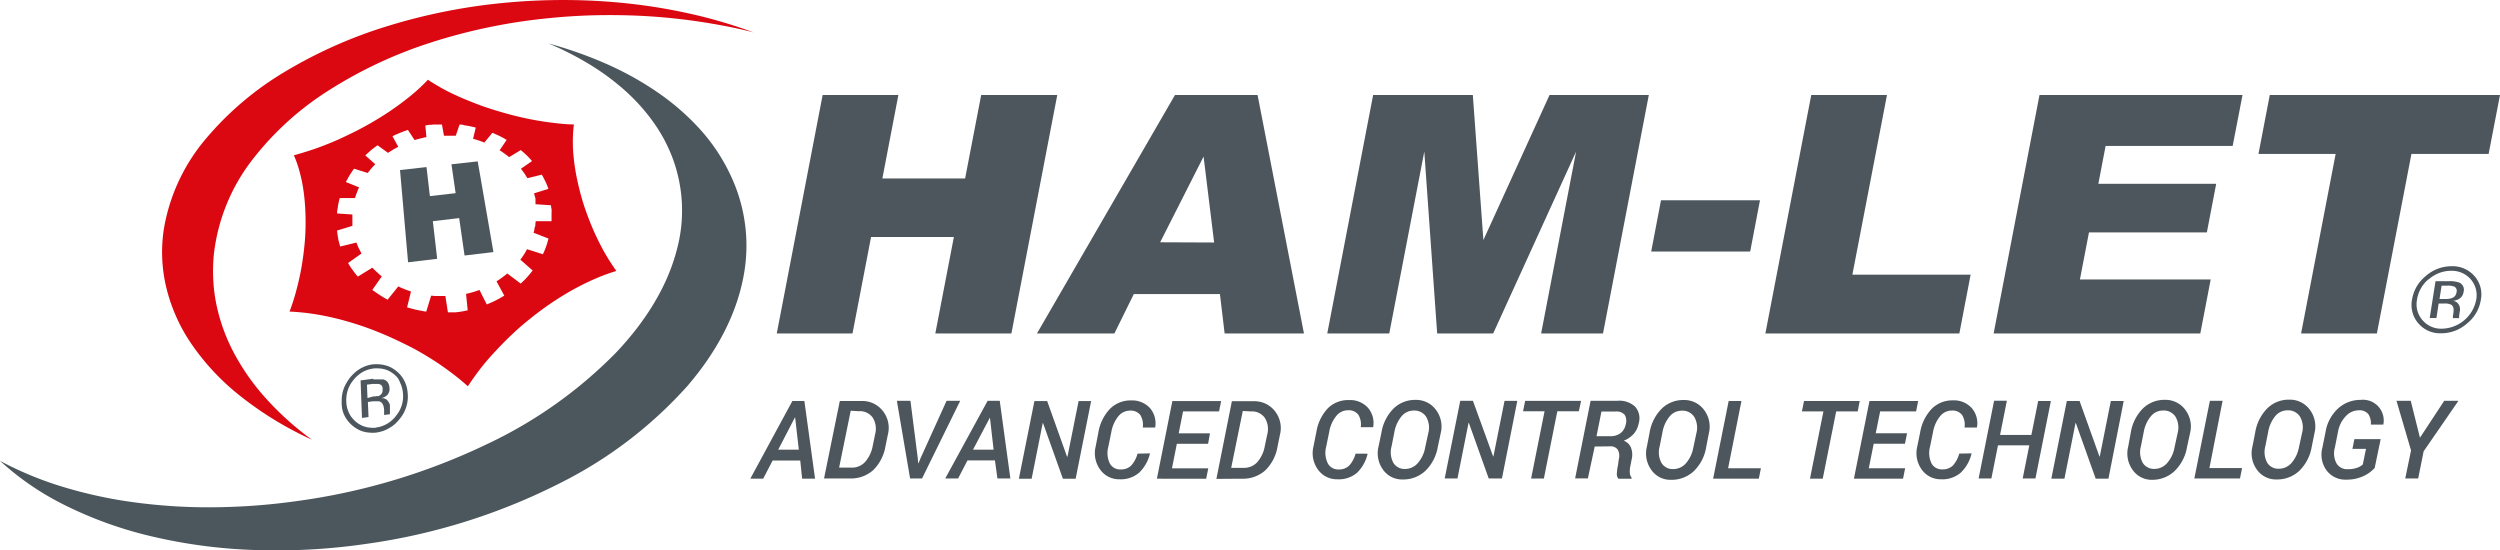 <svg id="bc9977af-7a85-458d-94e2-d2248a840dbc" data-name="Layer 1" xmlns="http://www.w3.org/2000/svg" viewBox="0 0 431.11 94.92">
  <title>ham-let-logo</title>
  <path d="M64.35,62.82a6.51,6.51,0,0,0-1.1.24,6.05,6.05,0,0,0-1,.44,6.25,6.25,0,0,0-.92.63,8.4,8.4,0,0,0-.85.84,7.14,7.14,0,0,0-.69,1,6.11,6.11,0,0,0-.5,1A6.26,6.26,0,0,0,59,68.08a6.67,6.67,0,0,0-.08,1.19A6.36,6.36,0,0,0,59,70.45a4.85,4.85,0,0,0,.89,2,5,5,0,0,0,.77.84,5.26,5.26,0,0,0,.92.67,4.56,4.56,0,0,0,1,.44,5,5,0,0,0,1.1.2,6,6,0,0,0,1.19,0,6.65,6.65,0,0,0,1.17-.28,5.67,5.67,0,0,0,1.06-.49,6.54,6.54,0,0,0,1-.7,7.31,7.31,0,0,0,.84-.91,6.62,6.62,0,0,0,.68-1,7.36,7.36,0,0,0,.45-1.09,6.17,6.17,0,0,0,.23-1.15,5.8,5.8,0,0,0,0-1.18,6,6,0,0,0-.19-1.15,5.86,5.86,0,0,0-.39-1,5.23,5.23,0,0,0-.58-.89,5.17,5.17,0,0,0-.78-.77,5.36,5.36,0,0,0-.91-.61,4.77,4.77,0,0,0-1-.38,5,5,0,0,0-1-.17,6.06,6.06,0,0,0-1.12,0m.53,10.92a5,5,0,0,1-1,0,4.1,4.1,0,0,1-1.81-.55,4.7,4.7,0,0,1-.8-.57,6.49,6.49,0,0,1-.66-.73,4,4,0,0,1-.47-.83,4.72,4.72,0,0,1-.3-.92,6.5,6.5,0,0,1-.11-1,6.82,6.82,0,0,1,.06-1,6.15,6.15,0,0,1,.25-1,5.62,5.62,0,0,1,.42-.9,6.7,6.7,0,0,1,.6-.83,5,5,0,0,1,.73-.73,5.1,5.1,0,0,1,.79-.55,4.59,4.59,0,0,1,.88-.38,5.5,5.5,0,0,1,1-.22,5.19,5.19,0,0,1,1,0,3.93,3.93,0,0,1,.91.15,4.22,4.22,0,0,1,.83.33,5.65,5.65,0,0,1,.78.53,4.63,4.63,0,0,1,.66.67A4,4,0,0,1,69,66a4.92,4.92,0,0,1,.49,1.86,5.89,5.89,0,0,1,0,1,6.43,6.43,0,0,1-.2,1,6.91,6.91,0,0,1-.39.94,6.15,6.15,0,0,1-.59.88,5.45,5.45,0,0,1-.72.79,5.22,5.22,0,0,1-.82.6,6.86,6.86,0,0,1-.91.42,5.5,5.5,0,0,1-1,.23m-.51-8.41-2.17.29.24,6.47,1.13-.15-.11-2.6.87-.12.41,0a1.92,1.92,0,0,1,.34,0l.28,0a1,1,0,0,1,.22.07,1,1,0,0,1,.27.19,1.1,1.1,0,0,1,.2.31,1.52,1.52,0,0,1,.14.41,3.45,3.45,0,0,1,.07.52l0,.52,0,.21v.07l0,.06,1-.13,0-.08s0,0,0,0a.24.24,0,0,1,0-.08.29.29,0,0,1,0-.09s0-.08,0-.12,0-.09,0-.13,0-.08,0-.12,0-.08,0-.12,0-.08,0-.12l0-.48a2.13,2.13,0,0,0,0-.25,2.34,2.34,0,0,0-.09-.24.9.9,0,0,0-.12-.24,1.67,1.67,0,0,0-.16-.24,2.08,2.08,0,0,0-.21-.21,2,2,0,0,0-.25-.14,1.12,1.12,0,0,0-.31-.1l-.35,0,.28-.09.23-.1a1.05,1.05,0,0,0,.21-.12,1.26,1.26,0,0,0,.17-.11,2.17,2.17,0,0,0,.26-.27,1.66,1.66,0,0,0,.17-.32,1.89,1.89,0,0,0,.1-.36,2.64,2.64,0,0,0,0-.4,2.16,2.16,0,0,0-.1-.54,1.36,1.36,0,0,0-.2-.42,1,1,0,0,0-.32-.31,2,2,0,0,0-.44-.2,1.25,1.25,0,0,0-.31,0,2.3,2.3,0,0,0-.39,0H64.9l-.53,0m-1,3.21-.09-2.31.93-.12.42,0H65a1.39,1.39,0,0,1,.3,0l.24.08a.62.62,0,0,1,.19.12.65.65,0,0,1,.15.18,1.2,1.2,0,0,1,.09.25,1.55,1.55,0,0,1,0,.31,1.32,1.32,0,0,1,0,.35,1.18,1.18,0,0,1-.1.3,1.43,1.43,0,0,1-.19.24,1.89,1.89,0,0,1-.27.2l-.2.09L65,68.3l-.28.06-.33,0Z" fill="#4c565c"/>
  <path d="M73.78,13.76c-.54.58-1.14,1.17-1.8,1.76s-1.4,1.2-2.19,1.81-1.65,1.23-2.55,1.84S65.34,20.4,64.32,21s-2.3,1.3-3.47,1.87S58.53,24,57.37,24.48s-2.31.93-3.42,1.3-2.22.71-3.27,1a19.66,19.66,0,0,1,.9,2.53,26.24,26.24,0,0,1,.67,3c.17,1.07.3,2.2.37,3.4s.1,2.49.06,3.82-.13,2.44-.27,3.64-.32,2.44-.55,3.63-.52,2.39-.83,3.54-.69,2.3-1.1,3.39a37.57,37.57,0,0,1,3.81.36c1.32.19,2.68.45,4.09.79s2.84.76,4.3,1.24,2.95,1.07,4.46,1.71c1.36.59,2.68,1.23,4,1.89s2.52,1.38,3.7,2.11,2.31,1.52,3.38,2.32,2.09,1.62,3,2.46c.68-1,1.45-2.11,2.27-3.16s1.72-2.07,2.67-3.08,1.93-2,3-3,2.13-1.88,3.27-2.78,2.5-1.89,3.75-2.71,2.47-1.55,3.68-2.2,2.4-1.22,3.57-1.72a32.66,32.66,0,0,1,3.4-1.23c-.69-1-1.35-2-2-3.14s-1.2-2.24-1.74-3.43-1-2.37-1.45-3.61-.81-2.46-1.13-3.72-.52-2.21-.7-3.25-.3-2-.39-3-.09-1.85-.08-2.72a20,20,0,0,1,.18-2.4c-1,0-2.13-.11-3.27-.24s-2.31-.3-3.52-.52-2.43-.49-3.69-.81-2.49-.68-3.75-1.08-2.2-.75-3.24-1.16-2-.81-2.93-1.24S76.78,15.55,76,15.1s-1.53-.89-2.2-1.34M71.49,24.15,72,24l.51-.13c.16,0,.33-.09.51-.12l.51-.11-.18-2,.35-.06.35-.06.36,0,.36-.05.37,0,.35,0,.36,0h.36l.35,1.94h1l.51,0,.52,0,.66-1.93c.25,0,.49,0,.73.09s.46.08.68.12l.68.14.7.17-.46,1.94.5.13.49.16.48.17.48.18,1.38-1.68c.23.09.45.19.64.28s.42.18.62.28l.59.31.61.35-1.21,1.79.43.28.41.29c.13.1.27.19.4.3l.4.31,2-1.21c.19.15.36.3.53.45s.33.29.49.45.31.3.46.47.31.33.47.52L89.83,29.1c.1.13.21.26.3.39l.29.4c.09.14.19.28.27.42s.17.28.26.42l2.47-.61c.13.21.24.4.34.6s.2.39.3.59l.27.61c.08.21.16.42.24.65l-2.48.77.07.22c0,.08,0,.16.06.23l.06.24a1,1,0,0,1,.06.23c0,.08,0,.16,0,.24s0,.16,0,.24,0,.16,0,.24a2,2,0,0,1,0,.24l2.68.18c0,.24.06.48.09.7s0,.45,0,.68,0,.44,0,.67,0,.45,0,.69l-2.73,0-.06.5c0,.17,0,.34-.08.5s-.07.33-.1.5l-.12.5,2.57,1c-.07.24-.14.47-.2.7s-.14.45-.22.67a6.62,6.62,0,0,1-.25.65c-.08.22-.19.45-.3.68l-2.74-.87c-.07.15-.16.31-.25.47l-.28.46-.3.44c-.1.15-.21.29-.32.44l2.12,1.86c-.16.21-.32.42-.48.61s-.32.38-.49.56-.32.36-.51.54-.37.36-.58.55l-2.31-1.74-.44.36-.46.34-.47.34-.49.31,1.34,2.47c-.25.15-.49.3-.73.43l-.73.39c-.25.13-.5.25-.76.36l-.8.34L82.68,50l-.57.2-.56.18-.59.16-.59.14.28,2.83-.42.09-.4.08-.41.07-.44.06-.45.05-.42,0-.43,0-.44,0-.44-2.82H75.56l-.61,0-.6-.06-.84,2.74c-.3,0-.59-.08-.87-.13l-.82-.16-.8-.2L70.2,53l.67-2.73-.56-.2a4.48,4.48,0,0,1-.55-.21l-.55-.22-.53-.25-1.84,2.29-.72-.4-.65-.41c-.21-.13-.42-.28-.63-.43L64.2,50l1.64-2.34-.44-.36L65,46.93c-.14-.12-.27-.25-.4-.38s-.26-.25-.39-.39L61.7,47.7c-.17-.2-.33-.39-.48-.59s-.29-.38-.42-.57L60.41,46c-.12-.21-.25-.42-.39-.64l2.32-1.65-.24-.46-.24-.46-.21-.48-.19-.48-2.79.68c-.08-.23-.14-.46-.2-.69s-.11-.44-.15-.67-.08-.44-.11-.67-.06-.47-.1-.72l2.66-.81,0-.24a1.94,1.94,0,0,0,0-.24,2.09,2.09,0,0,0,0-.25c0-.08,0-.16,0-.24s0-.17,0-.25v-.25a2.18,2.18,0,0,1,0-.25,1.93,1.93,0,0,1,0-.24l-2.64-.18c0-.24,0-.48.06-.7s.07-.43.1-.65.09-.42.13-.64.11-.43.17-.66h2.64c0-.17.09-.32.14-.48s.11-.31.17-.46.11-.31.18-.46.13-.3.2-.45l-2.27-.92c.1-.22.22-.42.32-.61l.33-.57.36-.56c.12-.18.25-.37.4-.56l2.35.74.31-.39c.1-.13.2-.26.32-.39l.33-.37.34-.36L63,26.8c.18-.18.35-.33.52-.48l.49-.44c.16-.14.34-.27.52-.41l.57-.42,1.81,1.31c.16-.09.29-.19.44-.28l.43-.27c.14-.09.3-.17.45-.25s.3-.17.45-.25l-1-1.82.65-.31L69,22.9l.64-.25.7-.25Z" fill="#db0812"/>
  <polygon points="82.38 27.83 77.85 28.33 78.57 33.31 74.13 33.82 73.55 28.81 68.98 29.32 70.37 45.23 75.39 44.63 74.64 38.14 79.18 37.61 80.11 44.06 85.09 43.47 82.38 27.83" fill="#4c575d"/>
  <path d="M86.84.5A100.47,100.47,0,0,0,66.63,4.56a79.82,79.82,0,0,0-17.5,7.81A53.74,53.74,0,0,0,35.5,23.93a32.33,32.33,0,0,0-7.22,15.42,26.09,26.09,0,0,0,.34,10,29.55,29.55,0,0,0,4.31,9.84,41,41,0,0,0,8.44,9.05,59.64,59.64,0,0,0,12.41,7.58,51,51,0,0,1-8.14-7.36,38.9,38.9,0,0,1-5.51-8,31.37,31.37,0,0,1-2.89-8.33,29,29,0,0,1-.35-8.38A32.62,32.62,0,0,1,43.5,27.57,51.1,51.1,0,0,1,56.86,15.48,75.85,75.85,0,0,1,74.32,7.33,97,97,0,0,1,94.76,3.12c3.08-.31,6.14-.48,9.14-.51s6,.05,8.91.26,5.85.55,8.69,1,5.69,1,8.44,1.71a85.67,85.67,0,0,0-10-3A95.86,95.86,0,0,0,109.36.72a102.38,102.38,0,0,0-11-.71A106.28,106.28,0,0,0,86.84.5" fill="#db0812"/>
  <path d="M94.58,7.49A54.58,54.58,0,0,1,101.5,11a42.5,42.5,0,0,1,6,4.37,33.16,33.16,0,0,1,4.9,5.32,27.13,27.13,0,0,1,3.5,6.35,25.89,25.89,0,0,1,.74,16.31c-1.59,5.94-5.13,11.9-10.45,17.5a77.19,77.19,0,0,1-22.34,15.8,109.51,109.51,0,0,1-32.46,9.73,109.57,109.57,0,0,1-14.9,1.1,95.38,95.38,0,0,1-13.87-.93,77.39,77.39,0,0,1-12.31-2.76A59.31,59.31,0,0,1,0,79.47a48,48,0,0,0,11.12,7.61,68.52,68.52,0,0,0,14.81,5.36,90.2,90.2,0,0,0,17.79,2.4,107.16,107.16,0,0,0,19.64-1.08A105.93,105.93,0,0,0,96.42,83.39a73.62,73.62,0,0,0,22.1-16.81c5.12-5.94,8.37-12.25,9.62-18.53a28.25,28.25,0,0,0-1.86-17.18A32.12,32.12,0,0,0,121,22.61a41.66,41.66,0,0,0-7.39-6.54,54.41,54.41,0,0,0-8.92-5A71.14,71.14,0,0,0,94.58,7.49" fill="#4c575d"/>
  <polygon points="141.86 16.38 154.92 16.38 152.16 30.77 166.43 30.77 169.2 16.38 182.32 16.38 174.41 57.5 161.29 57.5 164.49 40.87 150.21 40.87 147.01 57.5 133.95 57.5 141.86 16.38" fill="#4c565c"/>
  <path d="M209.37,41.82,207.55,27l-7.49,14.78Zm1,8.89H195.52l-3.35,6.79H178.82l23.8-41.12h14.24l8,41.12H211.18Z" fill="#4c565c"/>
  <polygon points="236.79 16.38 253.98 16.38 255.8 41.4 267.21 16.38 284.33 16.38 276.43 57.5 265.76 57.5 271.79 26.14 257.49 57.5 247.83 57.5 245.61 26.14 239.57 57.5 228.88 57.5 236.79 16.38" fill="#4c565c"/>
  <polygon points="286.43 34.53 303.5 34.53 301.81 43.37 284.74 43.37 286.43 34.53" fill="#4c565c"/>
  <polygon points="312.34 16.38 325.4 16.38 319.43 47.37 339.82 47.37 337.88 57.5 304.43 57.5 312.34 16.38" fill="#4c565c"/>
  <polygon points="351.7 16.38 386.71 16.38 385.01 25.16 363.1 25.16 361.85 31.69 382.17 31.69 380.56 40.08 360.23 40.08 358.67 48.19 381.22 48.19 379.43 57.5 343.79 57.5 351.7 16.38" fill="#4c565c"/>
  <polygon points="391.41 16.38 431.11 16.38 429.15 26.54 415.84 26.54 409.88 57.5 396.81 57.5 402.77 26.54 389.46 26.54 391.41 16.38" fill="#4c565c"/>
  <path d="M422.31,48.49a4.85,4.85,0,0,1,1.75.23,1.33,1.33,0,0,1,.77,1.61,1.66,1.66,0,0,1-.84,1.25,3,3,0,0,1-1,.31,1.26,1.26,0,0,1,1,.62,1.62,1.62,0,0,1,.22,1l-.08.46c0,.15-.05.31-.06.48a.78.78,0,0,0,0,.33l0,.08h-1.08a.13.13,0,0,1,0-.06V54.5l.08-.51c.12-.73,0-1.21-.39-1.45a2.54,2.54,0,0,0-1.24-.2h-.91l-.38,2.5h-1.16l1-6.35Zm1.08,1a2.76,2.76,0,0,0-1.35-.23h-1l-.36,2.3h1a3.22,3.22,0,0,0,1.11-.15,1.17,1.17,0,0,0,.82-1,.83.83,0,0,0-.29-.93m2.12,6.29a6.68,6.68,0,0,1-4.47,1.7,4.9,4.9,0,0,1-3.93-1.7,4.82,4.82,0,0,1-1.1-4.1,6.54,6.54,0,0,1,2.37-4.07,6.69,6.69,0,0,1,4.44-1.69,5,5,0,0,1,3.95,1.69,4.74,4.74,0,0,1,1.11,4.07,6.49,6.49,0,0,1-2.37,4.1m-6.64-7.62a5.63,5.63,0,0,0-2,3.52,4.16,4.16,0,0,0,.94,3.54,4.22,4.22,0,0,0,3.38,1.47,6.15,6.15,0,0,0,5.89-5,4.19,4.19,0,0,0-.95-3.52,4.3,4.3,0,0,0-3.39-1.46,5.8,5.8,0,0,0-3.84,1.46" fill="#4c565c"/>
  <path d="M415.72,69.12h-2.46l2.51,8.55-1,4.84H417l.94-4.68,6-8.71h-2.45l-4.14,6.3h-.06Zm-5.19,6.61H406l-.34,1.68H408l-.55,2.69a2.84,2.84,0,0,1-1,.57,4.55,4.55,0,0,1-1.53.24,2.14,2.14,0,0,1-2-1,3.63,3.63,0,0,1-.29-2.71l.56-2.81a5.06,5.06,0,0,1,1.34-2.63,3,3,0,0,1,2.18-1,1.94,1.94,0,0,1,1.69.65,2.82,2.82,0,0,1,.44,1.81H411l0-.06a3.57,3.57,0,0,0-3.92-4.2,5.67,5.67,0,0,0-3.87,1.46,7,7,0,0,0-2.17,4l-.56,2.79a4.59,4.59,0,0,0,.75,3.94,4,4,0,0,0,3.35,1.56,6.79,6.79,0,0,0,3-.62,6,6,0,0,0,1.92-1.39Zm-14.08,1.36a5.74,5.74,0,0,1-1.29,2.74,2.89,2.89,0,0,1-2.21,1,2.23,2.23,0,0,1-2-1.07,3.86,3.86,0,0,1-.3-2.84l.48-2.43a5.93,5.93,0,0,1,1.22-2.73,2.71,2.71,0,0,1,2.12-1,2.39,2.39,0,0,1,2.14,1.07,3.69,3.69,0,0,1,.37,2.82Zm2.67-2.42a4.76,4.76,0,0,0-.84-4.06,4.24,4.24,0,0,0-3.49-1.69,5.26,5.26,0,0,0-3.81,1.5,7.63,7.63,0,0,0-2.08,4.14L388.42,77A4.79,4.79,0,0,0,389.2,81a4,4,0,0,0,3.38,1.68,5.57,5.57,0,0,0,3.92-1.49,7.52,7.52,0,0,0,2.14-4.13Zm-15.85-5.55h-2.19L378.4,82.51h7.87l.36-1.79H381Zm-8.28,8a5.56,5.56,0,0,1-1.29,2.74,2.89,2.89,0,0,1-2.21,1,2.25,2.25,0,0,1-2-1.07,3.86,3.86,0,0,1-.3-2.84l.48-2.43a5.84,5.84,0,0,1,1.23-2.73,2.68,2.68,0,0,1,2.11-1,2.39,2.39,0,0,1,2.14,1.07,3.69,3.69,0,0,1,.37,2.82Zm2.67-2.42a4.76,4.76,0,0,0-.84-4.06,4.22,4.22,0,0,0-3.48-1.69,5.3,5.3,0,0,0-3.82,1.5,7.63,7.63,0,0,0-2.08,4.14L367,77a4.83,4.83,0,0,0,.78,4.06,4,4,0,0,0,3.38,1.68A5.55,5.55,0,0,0,375,81.22a7.46,7.46,0,0,0,2.14-4.13Zm-11.44-5.55H364l-1.91,9.58h-.05l-3.43-9.58h-2.2l-2.67,13.39H356l1.91-9.58h.06l3.42,9.58h2.2Zm-12.56,0h-2.19L350.3,75h-5.4l1.17-5.89h-2.2L341.2,82.51h2.2l1.14-5.71h5.4l-1.14,5.71H351Zm-15.8,9.07a5,5,0,0,1-1.1,2.06,2.46,2.46,0,0,1-1.8.66,2,2,0,0,1-1.9-1.07,4.14,4.14,0,0,1-.24-2.82l.52-2.55a5.88,5.88,0,0,1,1.2-2.7,2.56,2.56,0,0,1,2-1,2.08,2.08,0,0,1,1.82.77,3.21,3.21,0,0,1,.41,2.15h2.14l0,0a4,4,0,0,0-.92-3.38,4.16,4.16,0,0,0-3.24-1.3,5,5,0,0,0-3.64,1.46,7.77,7.77,0,0,0-2,4.11L330.62,77a4.82,4.82,0,0,0,.79,4,4,4,0,0,0,3.35,1.65,4.82,4.82,0,0,0,3.39-1.17,6.67,6.67,0,0,0,1.84-3.3l0,0Zm-9-3.5h-5.4l.76-3.78h6.2l.36-1.79h-8.4l-2.68,13.39h8.47l.36-1.79h-6.27l.85-4.23h5.39Zm-8.16-5.57h-9.61l-.36,1.79h3.71l-2.32,11.6h2.2l2.32-11.6h3.71Zm-20.4,0h-2.2l-2.68,13.39h7.88l.36-1.79H298Zm-8.29,8a5.64,5.64,0,0,1-1.28,2.74,2.91,2.91,0,0,1-2.22,1,2.23,2.23,0,0,1-2-1.07,3.81,3.81,0,0,1-.31-2.84l.48-2.43a5.84,5.84,0,0,1,1.23-2.73,2.69,2.69,0,0,1,2.11-1,2.39,2.39,0,0,1,2.14,1.07,3.69,3.69,0,0,1,.37,2.82Zm2.67-2.42a4.76,4.76,0,0,0-.84-4.06,4.22,4.22,0,0,0-3.48-1.69,5.3,5.3,0,0,0-3.82,1.5,7.63,7.63,0,0,0-2.08,4.14L284,77a4.86,4.86,0,0,0,.78,4.06,4,4,0,0,0,3.38,1.68,5.54,5.54,0,0,0,3.92-1.49,7.39,7.39,0,0,0,2.14-4.13Zm-18.52-3.76h2.45a1.85,1.85,0,0,1,1.54.54,2,2,0,0,1,.21,1.62,2.54,2.54,0,0,1-.9,1.56,2.86,2.86,0,0,1-1.81.53h-2.34Zm1.49,6a1.48,1.48,0,0,1,1.32.57,2.21,2.21,0,0,1,.18,1.67L279,80.28a7.47,7.47,0,0,0-.17,1.27,1.27,1.27,0,0,0,.25,1h2.27l0-.21a1.33,1.33,0,0,1-.3-.83,4.34,4.34,0,0,1,.1-1.17l.22-1.12a3.38,3.38,0,0,0-.11-2A2.15,2.15,0,0,0,280,76a4.57,4.57,0,0,0,1.72-1.18,3.85,3.85,0,0,0,.87-1.84,3,3,0,0,0-.64-2.87,4,4,0,0,0-3-1h-4.66l-2.67,13.39h2.2L275,77Zm-5-7.84H263l-.36,1.79h3.71l-2.32,11.6h2.2l2.32-11.6h3.71Zm-11,0h-2.2l-1.92,9.58h-.05L254,69.12h-2.19l-2.68,13.39h2.2l1.91-9.58h.06l3.42,9.58H259Zm-15.88,8a5.56,5.56,0,0,1-1.29,2.74,2.89,2.89,0,0,1-2.21,1,2.25,2.25,0,0,1-2-1.07,3.86,3.86,0,0,1-.3-2.84l.48-2.43a5.84,5.84,0,0,1,1.23-2.73,2.68,2.68,0,0,1,2.11-1,2.39,2.39,0,0,1,2.14,1.07,3.69,3.69,0,0,1,.37,2.82Zm2.67-2.42a4.76,4.76,0,0,0-.84-4.06,4.22,4.22,0,0,0-3.48-1.69,5.3,5.3,0,0,0-3.82,1.5,7.63,7.63,0,0,0-2.08,4.14L237.72,77A4.83,4.83,0,0,0,238.5,81a4,4,0,0,0,3.38,1.68,5.55,5.55,0,0,0,3.92-1.49,7.46,7.46,0,0,0,2.14-4.13Zm-14.68,3.52a5,5,0,0,1-1.1,2.06,2.46,2.46,0,0,1-1.8.66,2,2,0,0,1-1.9-1.07A4.14,4.14,0,0,1,228.7,77l.52-2.55a5.88,5.88,0,0,1,1.2-2.7,2.54,2.54,0,0,1,2-1,2.08,2.08,0,0,1,1.82.77,3.21,3.21,0,0,1,.41,2.15h2.14l0,0a4,4,0,0,0-.92-3.38,4.16,4.16,0,0,0-3.24-1.3A5,5,0,0,0,229,70.38a7.77,7.77,0,0,0-2,4.11L226.5,77a4.82,4.82,0,0,0,.79,4,4,4,0,0,0,3.35,1.65A4.82,4.82,0,0,0,234,81.54a6.67,6.67,0,0,0,1.84-3.3l0,0Zm-18-7.28a2.68,2.68,0,0,1,2.34,1.1,3.58,3.58,0,0,1,.43,2.86l-.42,2a5.67,5.67,0,0,1-1.29,2.77,3.07,3.07,0,0,1-2.34,1h-2.17l2-9.81Zm-1.58,11.6a5.77,5.77,0,0,0,4-1.43,7.4,7.4,0,0,0,2.13-4.15l.41-2a4.7,4.7,0,0,0-.9-4.11,4.48,4.48,0,0,0-3.64-1.67h-3.75l-2.67,13.39Zm-5.53-7.82h-5.39l.75-3.78h6.21l.36-1.79h-8.41l-2.67,13.39H208l.36-1.79h-6.26l.84-4.23h5.39Zm-12.49,3.5a5,5,0,0,1-1.1,2.06,2.46,2.46,0,0,1-1.8.66,2,2,0,0,1-1.9-1.07,4.14,4.14,0,0,1-.24-2.82l.52-2.55a6,6,0,0,1,1.19-2.7,2.59,2.59,0,0,1,2-1,2.08,2.08,0,0,1,1.82.77,3.21,3.21,0,0,1,.41,2.15h2.14l0,0a4.06,4.06,0,0,0-.91-3.38,4.2,4.2,0,0,0-3.25-1.3,5,5,0,0,0-3.64,1.46,7.77,7.77,0,0,0-2,4.11L188.94,77a4.82,4.82,0,0,0,.79,4,4,4,0,0,0,3.35,1.65,4.82,4.82,0,0,0,3.39-1.17,6.67,6.67,0,0,0,1.84-3.3l0,0Zm-8-9.07H186l-1.92,9.58H184l-3.42-9.58h-2.2l-2.68,13.39h2.2l1.91-9.58h.06l3.42,9.58h2.2ZM170.71,72h0l.63,5.54h-3.55ZM172,82.51h2.23l-1.83-13.39h-2.09L163,82.51h2.22l1.62-3.12h4.73ZM157,69.12h-2.34l2.28,13.39H159l6.58-13.39h-2.35L158.75,79l-.36.87h-.06l-.07-.88Zm-8.86,1.79a2.69,2.69,0,0,1,2.35,1.1,3.62,3.62,0,0,1,.42,2.86l-.41,2a5.77,5.77,0,0,1-1.3,2.77,3.07,3.07,0,0,1-2.34,1h-2.16l2-9.81Zm-1.57,11.6a5.78,5.78,0,0,0,4-1.43,7.52,7.52,0,0,0,2.13-4.15l.41-2a4.67,4.67,0,0,0-.91-4.11,4.46,4.46,0,0,0-3.63-1.67h-3.75L142.1,82.51ZM137.07,72h.05l.63,5.54H134.2Zm1.25,10.54h2.23l-1.84-13.39h-2.07l-7.25,13.39h2.22l1.62-3.12H138Z" fill="#4c565c"/>
</svg>

